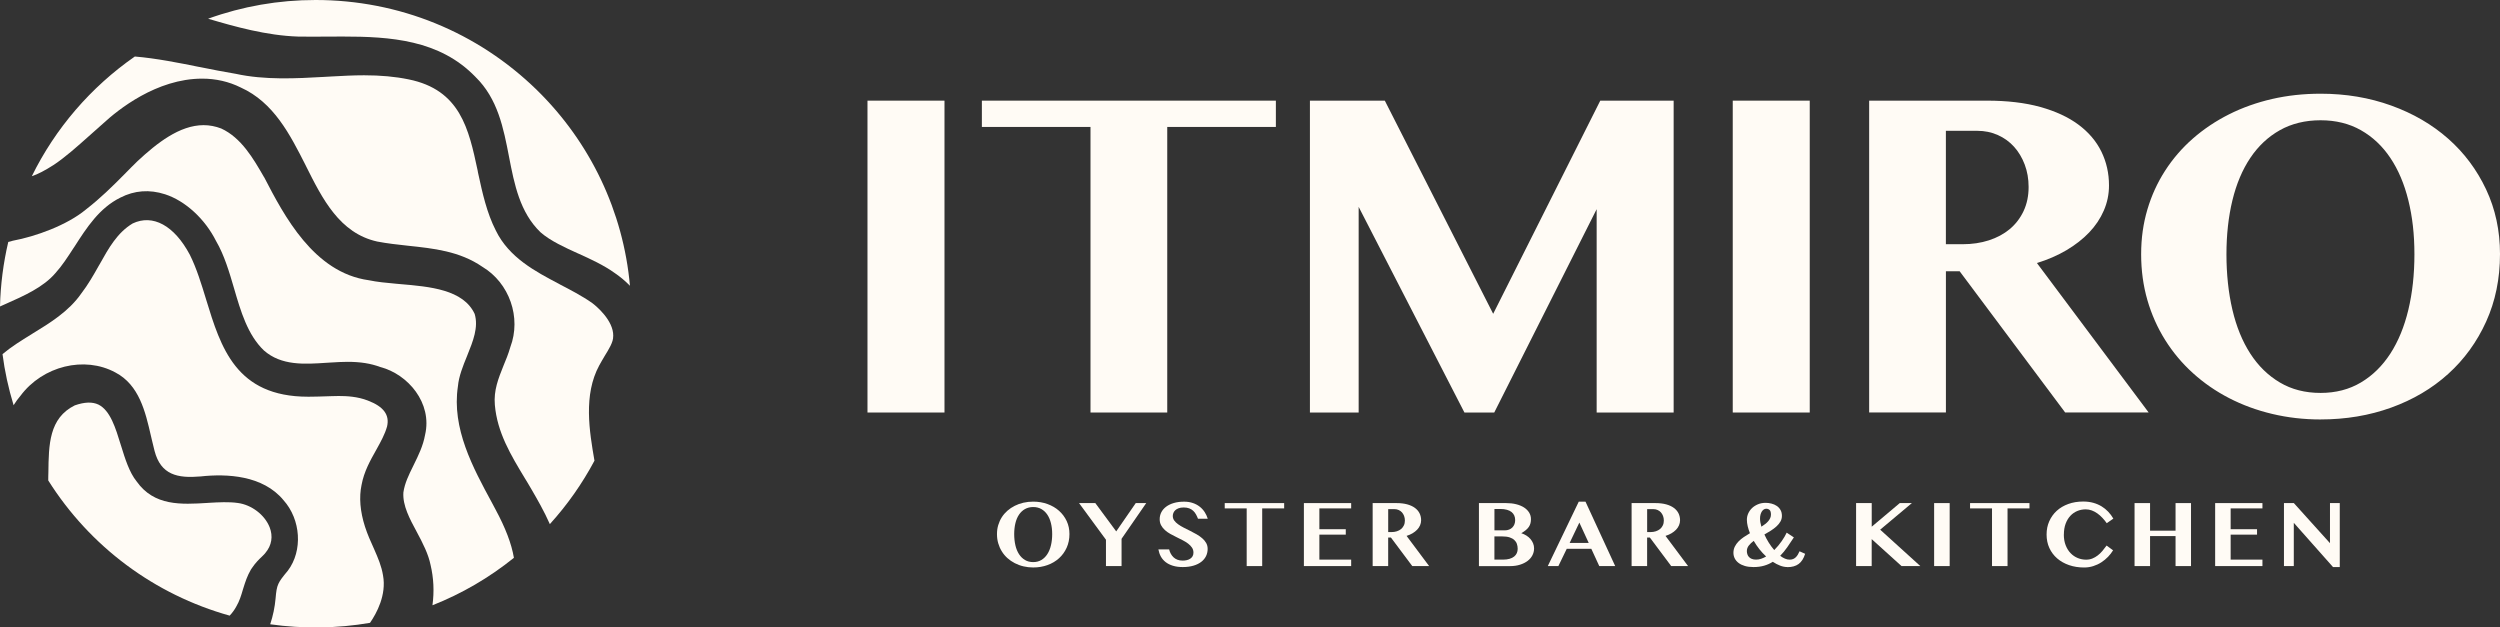 <?xml version="1.0" encoding="UTF-8"?>
<svg xmlns="http://www.w3.org/2000/svg" width="255" height="64" viewBox="0 0 255 64" fill="none">
  <rect x="0" y="0" width="255" height="64" fill="#333333" stroke="none"/>
  <path d="M27.072 56.398L27.047 56.428C26.991 56.503 26.904 56.589 26.792 56.698L26.72 56.77C26.404 57.067 26.037 57.434 25.719 57.912L25.59 58.101C25.213 58.746 25.017 59.369 24.827 59.972L24.768 60.161C24.611 60.7 24.433 61.311 24.086 61.892C23.91 62.214 23.683 62.526 23.426 62.795C15.746 60.647 9.181 55.756 4.921 49.005C4.921 48.936 4.921 48.863 4.923 48.794C4.923 48.708 4.926 48.619 4.926 48.538L4.935 48.205C4.968 45.348 5.002 42.652 7.624 41.349C8.631 40.998 9.425 40.973 10.048 41.271C11.248 41.871 11.79 43.652 12.324 45.392L12.38 45.567C12.743 46.74 13.193 48.196 13.934 49.102C15.721 51.634 18.489 51.462 21.17 51.298L21.318 51.287C22.313 51.231 23.345 51.173 24.251 51.303C25.657 51.487 26.996 52.504 27.502 53.777C27.866 54.705 27.715 55.636 27.069 56.398H27.072Z" fill="#FFFBF5"></path>
  <path d="M36.88 49.453C36.611 50.725 36.731 52.165 37.232 53.73C37.492 54.527 37.808 55.236 38.11 55.895L38.18 56.053C38.557 56.917 38.915 57.737 39.069 58.696C39.435 60.686 38.412 62.559 37.741 63.529C34.416 64.104 30.905 64.152 27.561 63.676C27.843 62.82 28.031 61.934 28.109 61.042C28.232 59.608 28.333 59.449 29.367 58.201C30.894 56.164 30.695 53.002 28.914 51.014C26.817 48.48 23.158 48.302 20.457 48.597C18.103 48.802 16.406 48.438 15.765 45.995C15.676 45.667 15.589 45.303 15.494 44.881L15.388 44.431C14.832 42.01 14.2 39.264 11.773 37.994C8.617 36.279 4.361 37.327 2.091 40.367C1.84 40.659 1.608 40.979 1.387 41.332C0.858 39.598 0.478 37.85 0.257 36.121C1.129 35.387 2.097 34.779 3.274 34.056L3.333 34.017C5.058 32.964 7.012 31.771 8.273 29.959C8.994 29.023 9.545 28.045 10.079 27.1L10.163 26.958C11.091 25.296 11.966 23.729 13.532 22.792C15.592 21.814 17.77 23.003 19.355 25.969C20.049 27.35 20.552 29.001 20.997 30.457L21.03 30.568C22.52 35.434 24.058 40.465 31.422 40.465C31.537 40.465 31.651 40.465 31.766 40.462C32.018 40.462 32.261 40.454 32.507 40.448L33.866 40.406C34.089 40.398 34.319 40.392 34.542 40.392C35.373 40.392 36.466 40.445 37.528 40.859C39.136 41.476 39.754 42.319 39.48 43.505C39.256 44.303 38.842 45.045 38.406 45.834L38.336 45.959C37.771 46.965 37.128 48.102 36.88 49.458V49.453Z" fill="#FFFBF5"></path>
  <path d="M44.112 61.731C44.3 60.341 44.235 58.963 43.919 57.629C43.693 56.517 43.148 55.444 42.508 54.252C41.795 52.932 41.056 51.565 41.146 50.228C41.275 49.294 41.708 48.419 42.127 47.571L42.225 47.368C42.664 46.476 43.162 45.467 43.357 44.355C44.123 41.109 41.605 38.155 38.775 37.433C37.819 37.074 36.762 36.907 35.451 36.907C34.903 36.907 34.346 36.941 33.81 36.974L33.329 37.002C31.056 37.155 28.707 37.313 26.924 35.751C25.257 34.164 24.553 31.744 23.871 29.404C23.407 27.817 22.881 26.018 22.037 24.582C20.901 22.322 18.914 20.496 16.842 19.818C15.251 19.304 13.713 19.418 12.271 20.16C10.124 21.224 8.84 23.223 7.599 25.157L7.49 25.318C6.914 26.205 6.324 27.119 5.653 27.856C4.42 29.303 2.438 30.179 0.523 31.027L0.498 31.038C0.361 31.099 0.215 31.163 0.061 31.232C0.042 31.241 0.02 31.252 0 31.263C0.053 29.042 0.338 26.83 0.844 24.679C0.99 24.648 1.163 24.604 1.306 24.554C3.629 24.123 6.836 22.973 8.77 21.363C10.252 20.213 11.463 19.015 12.679 17.787C12.816 17.639 12.956 17.503 13.115 17.345L13.398 17.058C13.618 16.836 13.828 16.628 14.043 16.422C15.989 14.616 18.31 12.765 20.77 12.765C21.368 12.765 21.975 12.881 22.565 13.107C24.617 14.054 25.833 16.164 26.915 18.04L26.954 18.095C28.965 21.969 32.001 27.814 37.62 28.584C38.476 28.764 39.432 28.853 40.447 28.945L40.797 28.976C43.827 29.234 47.26 29.523 48.418 32.024C48.818 33.386 48.256 34.781 47.66 36.26L47.624 36.352C47.235 37.299 46.799 38.377 46.707 39.411C46.061 43.691 48.239 47.702 50.157 51.239L50.534 51.948C51.557 53.841 52.175 55.458 52.419 56.898C49.888 58.935 47.095 60.561 44.115 61.736L44.112 61.731Z" fill="#FFFBF5"></path>
  <path d="M64.262 29.156C63.792 28.675 63.278 28.242 62.732 27.869C61.589 27.041 60.163 26.394 59.02 25.877L58.958 25.852C57.636 25.252 56.137 24.573 55.139 23.698C53.023 21.669 52.461 18.784 51.921 15.994C51.359 13.084 50.78 10.075 48.505 7.854C44.847 4.046 39.793 3.727 34.928 3.727C34.372 3.727 33.815 3.727 33.262 3.735C32.034 3.744 31.151 3.741 30.399 3.73C27.189 3.627 23.927 2.71 21.226 1.909C24.735 0.642 28.419 0 32.185 0C40.682 0 48.703 3.263 54.767 9.188C60.227 14.532 63.585 21.608 64.256 29.162L64.262 29.156Z" fill="#FFFBF5"></path>
  <path d="M62.545 34.264V34.303C62.565 34.881 62.103 35.623 61.656 36.343L61.594 36.452C61.561 36.513 61.522 36.579 61.471 36.663L61.432 36.724C61.315 36.921 61.214 37.102 61.122 37.274C59.492 40.281 60.118 43.994 60.636 46.99C59.386 49.336 57.856 51.509 56.084 53.46C55.5 52.137 54.803 50.934 54.236 49.956L53.839 49.28C53.791 49.205 53.749 49.133 53.705 49.058C53.66 48.983 53.615 48.908 53.568 48.836C52.1 46.409 50.716 44.119 50.475 41.301C50.344 39.823 50.833 38.608 51.353 37.307C51.591 36.749 51.859 36.082 52.052 35.409C53.196 32.391 51.963 28.864 49.201 27.213C46.883 25.616 44.205 25.338 41.618 25.065C40.57 24.951 39.485 24.832 38.476 24.637C34.64 23.784 32.895 20.302 31.21 16.936L31.171 16.853C29.571 13.701 27.916 10.441 24.553 8.924C23.348 8.324 22.023 8.021 20.619 8.021C15.961 8.021 12.014 11.214 10.535 12.581C10.202 12.873 9.866 13.17 9.536 13.468L9.036 13.912C7.876 14.946 6.676 16.019 5.488 16.814C4.568 17.403 3.869 17.767 3.246 17.973C5.642 13.095 9.265 8.882 13.753 5.764C15.922 5.945 18.307 6.423 20.23 6.812L20.384 6.839C21.659 7.095 22.861 7.334 24.027 7.526C27.035 8.185 30.242 8.001 33.069 7.843L33.801 7.801C34.9 7.74 36.038 7.679 37.137 7.679C38.825 7.679 40.307 7.815 41.663 8.093C46.956 9.157 47.814 13.159 48.72 17.395L48.756 17.6L48.779 17.709C49.206 19.676 49.651 21.714 50.579 23.523C51.926 26.28 54.627 27.7 57.012 28.953L57.127 29.02C58.08 29.515 59.383 30.187 60.409 30.913C60.773 31.188 62.579 32.655 62.551 34.27L62.545 34.264Z" fill="#FFFBF5"></path>
  <path d="M88.484 10.266H96.338V42.077H88.484V10.266Z" fill="#FFFBF5"></path>
  <path d="M130.139 10.266V12.948H119.059V42.077H111.231V12.948H100.151V10.266H130.142H130.139Z" fill="#FFFBF5"></path>
  <path d="M133.606 10.266H141.25L152.304 32.008L163.228 10.266H170.712V42.077H162.859V21.336L152.413 42.077H149.372L138.583 21.1V42.077H133.612V10.266H133.606Z" fill="#FFFBF5"></path>
  <path d="M176.74 10.266H184.593V42.077H176.74V10.266Z" fill="#FFFBF5"></path>
  <path d="M190.654 10.266H202.66C204.74 10.266 206.557 10.48 208.109 10.911C209.66 11.342 210.955 11.939 211.998 12.712C213.038 13.485 213.818 14.399 214.338 15.458C214.858 16.519 215.118 17.67 215.118 18.915C215.118 19.81 214.942 20.663 214.589 21.477C214.237 22.292 213.739 23.037 213.094 23.712C212.451 24.387 211.673 24.99 210.768 25.527C209.859 26.06 208.858 26.494 207.765 26.827L219.163 42.074H210.647L199.883 27.667H198.483V42.074H190.654V10.263V10.266ZM198.483 24.91H200.202C201.156 24.91 202.039 24.779 202.861 24.515C203.68 24.251 204.39 23.87 204.989 23.373C205.587 22.872 206.059 22.261 206.403 21.533C206.747 20.805 206.918 19.985 206.918 19.073C206.918 18.251 206.786 17.486 206.521 16.786C206.255 16.086 205.894 15.48 205.436 14.971C204.977 14.463 204.427 14.065 203.784 13.776C203.141 13.487 202.439 13.343 201.681 13.343H198.48V24.91H198.483Z" fill="#FFFBF5"></path>
  <path d="M236.699 42.785C234.988 42.785 233.344 42.596 231.767 42.221C230.187 41.846 228.722 41.307 227.363 40.604C226.005 39.903 224.777 39.053 223.673 38.052C222.571 37.055 221.626 35.926 220.844 34.676C220.058 33.422 219.454 32.063 219.032 30.602C218.61 29.14 218.397 27.583 218.397 25.935C218.397 24.287 218.61 22.803 219.032 21.375C219.454 19.946 220.058 18.623 220.844 17.406C221.629 16.189 222.571 15.097 223.673 14.132C224.775 13.168 226.005 12.345 227.363 11.661C228.722 10.978 230.184 10.458 231.753 10.097C233.321 9.738 234.971 9.558 236.699 9.558C239.274 9.558 241.675 9.961 243.906 10.767C246.137 11.572 248.072 12.698 249.71 14.143C251.349 15.588 252.64 17.317 253.585 19.324C254.528 21.33 255 23.526 255 25.907C255 28.431 254.528 30.732 253.585 32.808C252.643 34.884 251.351 36.663 249.71 38.144C248.072 39.626 246.134 40.768 243.906 41.574C241.675 42.38 239.274 42.783 236.699 42.783V42.785ZM236.699 40.078C238.25 40.078 239.62 39.723 240.811 39.014C242.002 38.305 243 37.324 243.814 36.071C244.625 34.818 245.237 33.328 245.651 31.602C246.065 29.876 246.271 27.986 246.271 25.938C246.271 23.89 246.065 22.106 245.651 20.43C245.237 18.757 244.625 17.314 243.814 16.105C243.003 14.896 242.002 13.954 240.811 13.279C239.62 12.604 238.25 12.267 236.699 12.267C235.147 12.267 233.746 12.604 232.547 13.279C231.347 13.954 230.344 14.896 229.533 16.105C228.722 17.314 228.113 18.757 227.707 20.43C227.302 22.103 227.098 23.94 227.098 25.938C227.098 27.936 227.299 29.876 227.707 31.602C228.113 33.328 228.722 34.818 229.533 36.071C230.344 37.324 231.347 38.305 232.547 39.014C233.746 39.725 235.13 40.078 236.699 40.078Z" fill="#FFFBF5"></path>
  <path d="M105.388 57.882C105.041 57.882 104.711 57.843 104.393 57.768C104.074 57.693 103.778 57.582 103.504 57.44C103.23 57.298 102.981 57.126 102.757 56.926C102.533 56.723 102.343 56.498 102.187 56.242C102.027 55.989 101.907 55.714 101.821 55.42C101.734 55.125 101.692 54.811 101.692 54.477C101.692 54.144 101.734 53.844 101.821 53.558C101.907 53.271 102.027 53.002 102.187 52.754C102.346 52.507 102.536 52.288 102.757 52.093C102.981 51.898 103.227 51.732 103.504 51.593C103.778 51.454 104.074 51.348 104.39 51.276C104.706 51.204 105.039 51.167 105.388 51.167C105.908 51.167 106.392 51.248 106.845 51.412C107.295 51.576 107.686 51.801 108.016 52.096C108.346 52.39 108.609 52.738 108.799 53.141C108.989 53.546 109.084 53.988 109.084 54.472C109.084 54.98 108.989 55.447 108.799 55.867C108.609 56.287 108.349 56.645 108.016 56.945C107.683 57.245 107.295 57.476 106.845 57.637C106.394 57.801 105.908 57.882 105.388 57.882ZM105.388 57.334C105.701 57.334 105.978 57.262 106.218 57.12C106.459 56.979 106.66 56.779 106.825 56.526C106.99 56.273 107.113 55.973 107.197 55.623C107.281 55.275 107.323 54.892 107.323 54.477C107.323 54.063 107.281 53.702 107.197 53.366C107.113 53.027 106.99 52.738 106.825 52.493C106.66 52.249 106.459 52.06 106.218 51.923C105.978 51.787 105.701 51.718 105.388 51.718C105.075 51.718 104.792 51.787 104.549 51.923C104.306 52.06 104.105 52.251 103.94 52.493C103.775 52.738 103.652 53.029 103.571 53.366C103.49 53.705 103.448 54.075 103.448 54.477C103.448 54.88 103.49 55.272 103.571 55.623C103.652 55.97 103.775 56.273 103.94 56.526C104.105 56.779 104.306 56.976 104.549 57.12C104.792 57.265 105.072 57.334 105.388 57.334Z" fill="#FFFBF5"></path>
  <path d="M111.723 51.315L113.854 54.202L115.847 51.315H116.915L114.399 54.958V57.74H112.808V55.053L110.063 51.315H111.723Z" fill="#FFFBF5"></path>
  <path d="M120.648 57.84C120.262 57.84 119.923 57.796 119.633 57.704C119.342 57.615 119.093 57.49 118.889 57.329C118.685 57.168 118.525 56.981 118.405 56.762C118.285 56.542 118.204 56.3 118.156 56.039H119.252C119.292 56.198 119.347 56.348 119.423 56.484C119.498 56.62 119.591 56.742 119.703 56.848C119.814 56.954 119.949 57.034 120.1 57.093C120.253 57.151 120.429 57.181 120.634 57.181C120.768 57.181 120.902 57.168 121.033 57.14C121.165 57.112 121.282 57.065 121.386 57.001C121.489 56.937 121.573 56.854 121.637 56.748C121.702 56.642 121.732 56.517 121.732 56.367C121.732 56.175 121.682 56.006 121.584 55.859C121.483 55.711 121.355 55.575 121.195 55.453C121.036 55.331 120.852 55.217 120.645 55.111C120.438 55.005 120.225 54.9 120.01 54.791C119.792 54.686 119.579 54.575 119.375 54.461C119.169 54.347 118.987 54.216 118.825 54.072C118.662 53.927 118.534 53.763 118.436 53.583C118.335 53.402 118.288 53.196 118.288 52.96C118.288 52.704 118.344 52.468 118.456 52.251C118.567 52.035 118.73 51.846 118.945 51.684C119.16 51.523 119.42 51.398 119.73 51.306C120.041 51.215 120.39 51.17 120.782 51.17C121.106 51.17 121.4 51.215 121.665 51.306C121.931 51.395 122.163 51.52 122.364 51.676C122.565 51.832 122.733 52.015 122.873 52.226C123.01 52.437 123.116 52.665 123.192 52.91H122.194C122.138 52.757 122.071 52.612 121.992 52.471C121.917 52.332 121.822 52.21 121.71 52.104C121.598 51.998 121.461 51.915 121.305 51.854C121.145 51.793 120.958 51.762 120.74 51.762C120.522 51.762 120.36 51.79 120.217 51.843C120.074 51.895 119.96 51.965 119.873 52.048C119.786 52.132 119.722 52.224 119.683 52.326C119.644 52.429 119.624 52.529 119.624 52.629C119.624 52.801 119.675 52.957 119.775 53.096C119.876 53.235 120.01 53.363 120.178 53.482C120.346 53.602 120.536 53.716 120.748 53.824C120.961 53.933 121.179 54.041 121.402 54.152C121.626 54.263 121.844 54.38 122.057 54.502C122.269 54.625 122.462 54.758 122.627 54.903C122.795 55.047 122.929 55.208 123.03 55.386C123.13 55.564 123.18 55.764 123.18 55.986C123.18 56.248 123.127 56.492 123.018 56.717C122.909 56.943 122.75 57.137 122.535 57.304C122.319 57.471 122.057 57.601 121.738 57.696C121.422 57.79 121.056 57.84 120.642 57.84H120.648Z" fill="#FFFBF5"></path>
  <path d="M130.984 51.315V51.857H128.744V57.74H127.162V51.857H124.922V51.315H130.981H130.984Z" fill="#FFFBF5"></path>
  <path d="M137.819 51.315V51.857H134.576V53.98H137.269V54.533H134.576V57.081H137.819V57.74H132.997V51.315H137.819Z" fill="#FFFBF5"></path>
  <path d="M140.014 51.315H142.438C142.857 51.315 143.224 51.359 143.54 51.445C143.853 51.532 144.116 51.654 144.325 51.809C144.535 51.965 144.694 52.151 144.798 52.365C144.904 52.579 144.954 52.813 144.954 53.063C144.954 53.243 144.918 53.416 144.848 53.58C144.775 53.744 144.677 53.894 144.546 54.03C144.415 54.166 144.258 54.288 144.076 54.397C143.892 54.505 143.691 54.591 143.47 54.661L145.771 57.74H144.051L141.876 54.83H141.594V57.74H140.011V51.315H140.014ZM141.596 54.272H141.943C142.136 54.272 142.315 54.244 142.48 54.191C142.645 54.138 142.788 54.06 142.911 53.961C143.031 53.86 143.126 53.735 143.196 53.588C143.266 53.441 143.299 53.277 143.299 53.091C143.299 52.924 143.271 52.771 143.218 52.629C143.165 52.487 143.092 52.365 143 52.262C142.908 52.16 142.796 52.079 142.667 52.021C142.536 51.962 142.396 51.932 142.242 51.932H141.596V54.269V54.272Z" fill="#FFFBF5"></path>
  <path d="M150.851 51.315H153.624C153.999 51.315 154.34 51.354 154.65 51.431C154.96 51.509 155.226 51.62 155.45 51.762C155.673 51.907 155.847 52.079 155.97 52.279C156.096 52.482 156.157 52.704 156.157 52.954C156.157 53.107 156.14 53.246 156.107 53.377C156.073 53.505 156.017 53.627 155.942 53.741C155.866 53.855 155.763 53.963 155.637 54.069C155.511 54.174 155.355 54.277 155.17 54.386C155.36 54.447 155.534 54.527 155.693 54.627C155.852 54.727 155.992 54.847 156.107 54.98C156.221 55.114 156.314 55.264 156.378 55.425C156.445 55.586 156.476 55.759 156.476 55.942C156.476 56.192 156.417 56.428 156.302 56.648C156.188 56.867 156.023 57.056 155.808 57.218C155.592 57.379 155.338 57.507 155.036 57.601C154.734 57.696 154.401 57.743 154.035 57.743H150.851V51.318V51.315ZM152.433 54.097H153.484C153.652 54.097 153.8 54.069 153.932 54.016C154.063 53.963 154.175 53.891 154.264 53.799C154.354 53.708 154.424 53.596 154.474 53.469C154.524 53.341 154.547 53.199 154.547 53.046C154.547 52.879 154.516 52.727 154.457 52.587C154.396 52.449 154.306 52.329 154.183 52.229C154.06 52.129 153.904 52.054 153.711 51.998C153.518 51.943 153.291 51.915 153.031 51.915H152.433V54.097ZM152.433 57.081H153.308C153.565 57.081 153.786 57.054 153.976 56.998C154.166 56.943 154.32 56.867 154.443 56.767C154.566 56.667 154.656 56.553 154.714 56.42C154.773 56.287 154.804 56.142 154.804 55.981C154.804 55.8 154.776 55.633 154.723 55.478C154.67 55.322 154.58 55.192 154.457 55.078C154.334 54.964 154.175 54.875 153.976 54.811C153.778 54.747 153.537 54.716 153.252 54.716H152.43V57.079L152.433 57.081Z" fill="#FFFBF5"></path>
  <path d="M161.721 51.17L164.749 57.737H163.124L162.316 55.981H159.806L158.956 57.737H157.876L161.033 51.17H161.718H161.721ZM160.102 55.381H162.051L161.094 53.304L160.102 55.381Z" fill="#FFFBF5"></path>
  <path d="M166.426 51.315H168.85C169.269 51.315 169.636 51.359 169.952 51.445C170.268 51.532 170.528 51.654 170.737 51.809C170.947 51.965 171.106 52.151 171.21 52.365C171.313 52.579 171.366 52.813 171.366 53.063C171.366 53.243 171.33 53.416 171.26 53.58C171.19 53.744 171.089 53.894 170.958 54.03C170.827 54.166 170.67 54.288 170.488 54.397C170.304 54.505 170.103 54.591 169.882 54.661L172.183 57.74H170.463L168.288 54.83H168.006V57.74H166.423V51.315H166.426ZM168.009 54.272H168.355C168.548 54.272 168.727 54.244 168.892 54.191C169.057 54.138 169.2 54.06 169.323 53.961C169.446 53.86 169.538 53.735 169.608 53.588C169.678 53.441 169.711 53.277 169.711 53.091C169.711 52.924 169.683 52.771 169.63 52.629C169.577 52.487 169.504 52.365 169.412 52.262C169.32 52.16 169.208 52.079 169.079 52.021C168.951 51.962 168.808 51.932 168.654 51.932H168.009V54.269V54.272Z" fill="#FFFBF5"></path>
  <path d="M182.32 57.84C182.077 57.84 181.831 57.793 181.577 57.696C181.322 57.598 181.073 57.468 180.824 57.304C180.556 57.473 180.263 57.607 179.944 57.698C179.622 57.793 179.259 57.84 178.853 57.84C178.526 57.84 178.236 57.804 177.984 57.732C177.732 57.659 177.517 57.557 177.344 57.426C177.17 57.295 177.036 57.14 176.947 56.965C176.857 56.789 176.81 56.595 176.81 56.387C176.81 56.156 176.857 55.947 176.949 55.758C177.042 55.569 177.168 55.394 177.324 55.233C177.481 55.072 177.66 54.922 177.861 54.786C178.062 54.65 178.272 54.516 178.493 54.388C178.398 54.147 178.322 53.91 178.266 53.677C178.21 53.443 178.182 53.221 178.182 53.007C178.182 52.793 178.227 52.579 178.319 52.373C178.412 52.168 178.54 51.984 178.708 51.823C178.876 51.662 179.077 51.537 179.312 51.437C179.547 51.337 179.81 51.29 180.098 51.29C180.293 51.29 180.489 51.315 180.687 51.365C180.886 51.415 181.062 51.492 181.221 51.598C181.381 51.704 181.509 51.843 181.607 52.009C181.705 52.176 181.755 52.379 181.755 52.618C181.755 52.829 181.705 53.024 181.602 53.202C181.498 53.38 181.364 53.544 181.196 53.696C181.029 53.849 180.838 53.991 180.626 54.127C180.413 54.263 180.193 54.394 179.969 54.519C180.098 54.802 180.246 55.08 180.416 55.353C180.587 55.625 180.771 55.878 180.973 56.106C181.115 55.964 181.252 55.814 181.381 55.658C181.509 55.503 181.63 55.344 181.739 55.189C181.848 55.033 181.946 54.883 182.029 54.736C182.113 54.588 182.186 54.452 182.242 54.33L182.974 54.814C182.751 55.161 182.527 55.494 182.303 55.814C182.08 56.134 181.839 56.428 181.579 56.692C181.744 56.817 181.906 56.912 182.066 56.981C182.225 57.051 182.385 57.084 182.541 57.084C182.681 57.084 182.801 57.062 182.902 57.02C183.002 56.978 183.092 56.917 183.17 56.842C183.248 56.767 183.318 56.676 183.38 56.573C183.441 56.47 183.5 56.353 183.553 56.231L184.124 56.487C183.978 56.965 183.757 57.309 183.461 57.526C183.165 57.743 182.787 57.848 182.323 57.848L182.32 57.84ZM179.122 57.081C179.295 57.081 179.469 57.054 179.636 56.995C179.804 56.937 179.975 56.862 180.145 56.762C179.899 56.534 179.67 56.286 179.457 56.017C179.245 55.747 179.052 55.464 178.881 55.169C178.675 55.322 178.507 55.481 178.375 55.65C178.244 55.82 178.18 56.006 178.18 56.212C178.18 56.325 178.196 56.434 178.233 56.539C178.269 56.645 178.322 56.739 178.398 56.817C178.473 56.895 178.568 56.962 178.688 57.009C178.809 57.056 178.951 57.081 179.119 57.081H179.122ZM179.522 52.882C179.522 53.132 179.569 53.413 179.661 53.721C179.801 53.632 179.93 53.544 180.05 53.452C180.17 53.36 180.271 53.263 180.358 53.163C180.444 53.063 180.511 52.954 180.562 52.843C180.612 52.732 180.637 52.612 180.637 52.485C180.637 52.262 180.592 52.107 180.5 52.02C180.408 51.934 180.293 51.89 180.156 51.89C180.067 51.89 179.986 51.915 179.907 51.965C179.829 52.015 179.765 52.084 179.706 52.173C179.647 52.262 179.606 52.368 179.572 52.49C179.538 52.612 179.524 52.743 179.524 52.885L179.522 52.882Z" fill="#FFFBF5"></path>
  <path d="M189.324 51.315H190.915V53.724L193.777 51.315H195.01L191.778 54.027L195.874 57.74H193.956L190.912 54.989V57.74H189.321V51.315H189.324Z" fill="#FFFBF5"></path>
  <path d="M197.281 51.315H198.866V57.74H197.281V51.315Z" fill="#FFFBF5"></path>
  <path d="M207.007 51.315V51.857H204.768V57.74H203.185V51.857H200.946V51.315H207.004H207.007Z" fill="#FFFBF5"></path>
  <path d="M210.51 54.522C210.51 54.939 210.575 55.308 210.701 55.625C210.826 55.942 210.994 56.212 211.207 56.428C211.416 56.645 211.657 56.809 211.931 56.92C212.205 57.031 212.487 57.087 212.783 57.087C213.013 57.087 213.222 57.048 213.418 56.97C213.614 56.892 213.795 56.787 213.966 56.656C214.137 56.526 214.296 56.373 214.444 56.198C214.592 56.023 214.735 55.839 214.872 55.647L215.534 56.131C215.395 56.362 215.224 56.581 215.023 56.792C214.822 57.004 214.592 57.19 214.341 57.354C214.089 57.518 213.815 57.646 213.521 57.74C213.228 57.835 212.912 57.885 212.582 57.885C212.026 57.885 211.514 57.804 211.047 57.643C210.58 57.482 210.175 57.254 209.834 56.959C209.493 56.665 209.227 56.312 209.037 55.9C208.847 55.489 208.752 55.028 208.752 54.522C208.752 54.016 208.841 53.583 209.023 53.171C209.205 52.76 209.459 52.404 209.786 52.104C210.113 51.804 210.508 51.573 210.966 51.406C211.425 51.24 211.933 51.156 212.49 51.156C212.864 51.156 213.206 51.201 213.516 51.287C213.826 51.373 214.106 51.495 214.36 51.648C214.612 51.801 214.838 51.984 215.04 52.198C215.241 52.412 215.414 52.643 215.562 52.899L214.889 53.366C214.754 53.174 214.606 52.993 214.444 52.821C214.282 52.649 214.114 52.499 213.935 52.371C213.756 52.243 213.566 52.14 213.365 52.065C213.164 51.99 212.954 51.954 212.739 51.954C212.44 51.954 212.154 52.01 211.886 52.121C211.618 52.232 211.38 52.396 211.179 52.612C210.977 52.829 210.815 53.096 210.695 53.416C210.575 53.735 210.516 54.105 210.516 54.522H210.51Z" fill="#FFFBF5"></path>
  <path d="M219.306 54.68V57.74H217.724V51.315H219.306V54.13H221.906V51.315H223.483V57.74H221.906V54.68H219.306Z" fill="#FFFBF5"></path>
  <path d="M230.769 51.315V51.857H227.526V53.98H230.218V54.533H227.526V57.081H230.769V57.74H225.946V51.315H230.769Z" fill="#FFFBF5"></path>
  <path d="M232.964 51.315H233.973L237.658 55.403V51.315H238.656V57.84H237.968L233.967 53.327V57.74H232.964V51.315Z" fill="#FFFBF5"></path>
</svg>
